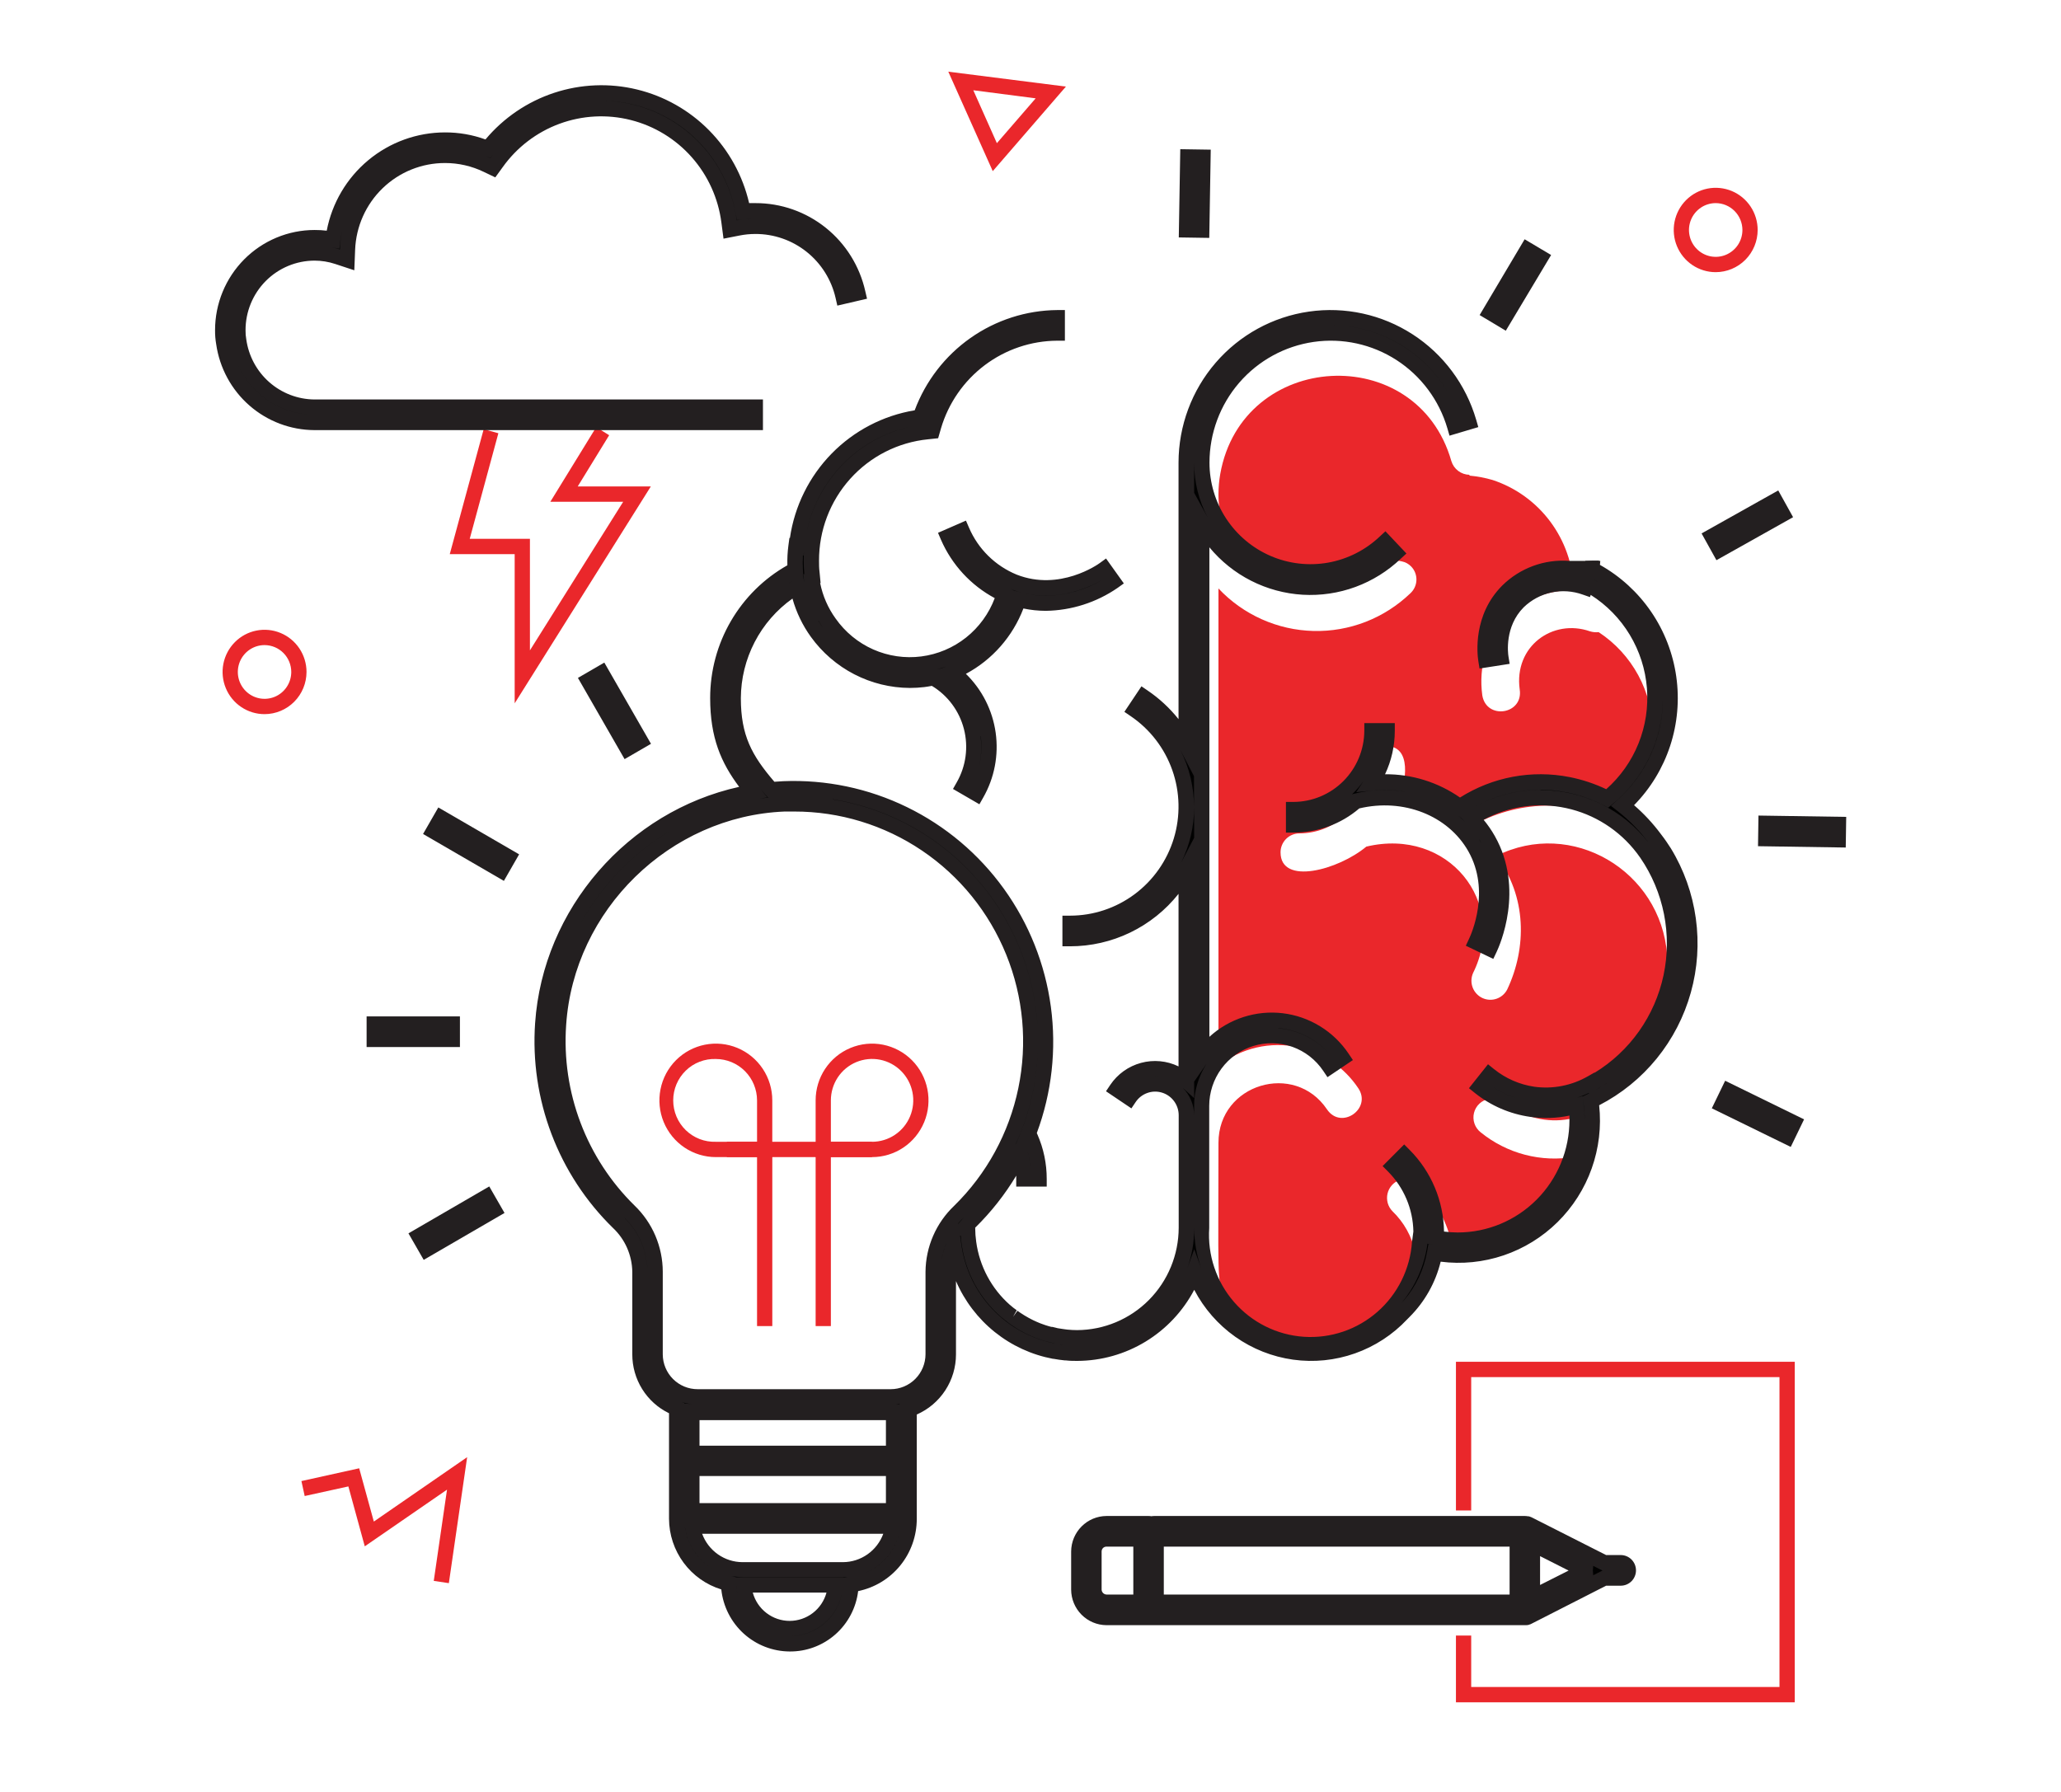 <?xml version="1.0" encoding="UTF-8"?> <svg xmlns="http://www.w3.org/2000/svg" width="115" height="100" viewBox="0 0 115 100" fill="none"><rect width="115" height="100" fill="white"></rect><g clip-path="url(#clip0_657_156)"><path d="M55.394 9.551L52.914 4L59.476 4.832L55.394 9.551ZM54.309 5.037L55.624 7.99L57.789 5.488L54.309 5.037Z" fill="#EA272B"></path><path d="M25.045 88.349L24.203 88.223L24.943 83.131L20.354 86.294L19.438 82.951L17.001 83.487L16.819 82.652L20.042 81.939L20.859 84.912L26.066 81.318L25.045 88.349Z" fill="#EA272B"></path><path d="M14.767 39.853C14.304 39.855 13.85 39.717 13.465 39.459C13.079 39.202 12.778 38.834 12.6 38.404C12.422 37.974 12.374 37.501 12.464 37.044C12.554 36.587 12.777 36.167 13.104 35.837C13.431 35.507 13.848 35.282 14.302 35.191C14.757 35.1 15.228 35.146 15.656 35.324C16.084 35.502 16.45 35.804 16.708 36.191C16.965 36.578 17.103 37.034 17.103 37.499C17.102 38.123 16.856 38.72 16.418 39.161C15.98 39.602 15.387 39.851 14.767 39.853V39.853ZM14.767 36C14.472 35.999 14.183 36.086 13.937 36.25C13.691 36.414 13.499 36.648 13.385 36.922C13.272 37.196 13.241 37.497 13.298 37.788C13.355 38.08 13.497 38.347 13.705 38.557C13.913 38.768 14.179 38.911 14.468 38.969C14.758 39.028 15.058 38.998 15.331 38.885C15.603 38.772 15.836 38.58 16 38.333C16.165 38.086 16.252 37.796 16.252 37.499C16.252 37.103 16.095 36.723 15.817 36.442C15.539 36.161 15.161 36.003 14.767 36V36Z" fill="#EA272B"></path><path d="M95.73 15.188C95.267 15.188 94.815 15.049 94.43 14.79C94.045 14.531 93.746 14.163 93.569 13.733C93.392 13.303 93.346 12.83 93.437 12.373C93.528 11.917 93.751 11.498 94.078 11.169C94.406 10.84 94.823 10.616 95.277 10.525C95.731 10.435 96.202 10.482 96.63 10.66C97.057 10.838 97.423 11.14 97.68 11.527C97.937 11.914 98.074 12.369 98.074 12.834C98.073 13.459 97.826 14.058 97.387 14.499C96.947 14.94 96.351 15.188 95.73 15.188V15.188ZM95.73 11.335C95.435 11.336 95.147 11.424 94.903 11.589C94.658 11.755 94.467 11.989 94.355 12.263C94.242 12.537 94.213 12.838 94.271 13.129C94.329 13.419 94.471 13.686 94.68 13.895C94.888 14.105 95.154 14.247 95.443 14.305C95.732 14.362 96.032 14.333 96.304 14.219C96.576 14.105 96.809 13.913 96.973 13.667C97.136 13.421 97.224 13.131 97.224 12.834C97.223 12.437 97.065 12.055 96.785 11.774C96.505 11.493 96.126 11.335 95.73 11.335V11.335Z" fill="#EA272B"></path><path d="M93.255 53.872C93.232 53.845 93.212 53.816 93.198 53.783C93.095 53.638 93.034 53.466 93.023 53.287C92.665 48.577 87.688 45.656 83.49 47.767C85.208 50.033 85.191 52.897 84.105 55.208C83.981 55.456 83.766 55.645 83.506 55.735C83.246 55.826 82.96 55.81 82.711 55.693C82.462 55.575 82.268 55.364 82.171 55.105C82.074 54.846 82.081 54.559 82.192 54.305C84.156 50.361 80.817 46.157 76.239 47.246C74.677 48.548 71.452 49.429 71.452 47.568C71.451 47.428 71.478 47.291 71.531 47.162C71.584 47.033 71.662 46.916 71.76 46.817C71.858 46.719 71.974 46.641 72.102 46.588C72.23 46.535 72.368 46.507 72.506 46.508C73.509 46.505 74.47 46.105 75.18 45.393C75.889 44.682 76.291 43.717 76.296 42.709C76.295 42.426 76.406 42.155 76.603 41.954C76.801 41.754 77.07 41.64 77.35 41.637C78.768 41.637 78.51 43.575 77.977 44.895C77.974 44.918 77.967 44.941 77.954 44.96C79.355 45.008 80.714 45.453 81.874 46.243C83.094 45.493 84.478 45.057 85.906 44.972C87.332 44.887 88.758 45.156 90.058 45.755C90.304 45.533 90.532 45.29 90.738 45.029C90.608 44.917 90.474 44.818 90.333 44.718C91.665 43.675 92.223 42.803 92.223 40.854C92.218 39.745 91.939 38.656 91.412 37.682C90.884 36.709 90.125 35.882 89.202 35.277C89.039 35.295 88.874 35.279 88.717 35.231C86.639 34.507 84.465 36.066 84.797 38.48C85.007 39.87 82.946 40.19 82.71 38.81C82.266 35.527 84.647 32.866 87.813 32.946C87.818 32.912 87.818 32.879 87.813 32.846C87.766 31.49 87.305 30.181 86.494 29.097C85.683 28.013 84.56 27.206 83.277 26.784C82.858 26.663 82.428 26.582 81.993 26.542C81.993 26.542 81.993 26.508 81.993 26.496C81.767 26.493 81.547 26.417 81.366 26.28C81.185 26.144 81.051 25.953 80.984 25.735C79.065 19.004 69.309 19.549 68.087 26.454C68.021 26.83 67.988 27.211 67.988 27.593C67.988 32.461 73.833 34.892 77.248 31.583C77.376 31.459 77.532 31.371 77.704 31.326C77.875 31.282 78.055 31.283 78.226 31.33C78.423 31.37 78.603 31.47 78.742 31.615C78.838 31.714 78.914 31.832 78.964 31.962C79.014 32.092 79.038 32.23 79.034 32.369C79.03 32.508 78.998 32.645 78.941 32.771C78.883 32.897 78.802 33.011 78.7 33.105C77.98 33.797 77.132 34.34 76.204 34.702C75.275 35.063 74.284 35.237 73.289 35.212C72.293 35.188 71.313 34.965 70.403 34.558C69.493 34.151 68.672 33.567 67.988 32.84V59.489C68.609 58.99 69.333 58.639 70.107 58.459C70.881 58.279 71.685 58.275 72.461 58.448C72.461 58.448 72.481 58.448 72.481 58.448C73.833 58.755 75.016 59.571 75.789 60.728C76.562 61.868 74.836 63.082 74.043 61.908C72.237 59.224 67.988 60.483 67.988 63.775C67.988 71.247 67.894 71.298 68.297 72.467C68.886 73.243 69.64 73.879 70.504 74.327C71.367 74.775 72.319 75.024 73.29 75.057C74.261 75.089 75.228 74.905 76.119 74.516C77.01 74.127 77.805 73.544 78.445 72.809V72.831C78.521 72.754 78.751 72.458 78.754 72.455C79.078 71.632 79.151 70.73 78.964 69.864C78.776 68.999 78.335 68.209 77.699 67.596C77.574 67.47 77.483 67.313 77.434 67.142C77.386 66.97 77.381 66.789 77.42 66.615C77.459 66.442 77.542 66.281 77.659 66.147C77.777 66.014 77.926 65.912 78.093 65.852C78.28 65.78 78.484 65.765 78.679 65.808C78.874 65.851 79.053 65.951 79.193 66.094C80.121 67.024 80.758 68.205 81.027 69.494C83.207 69.793 85.846 68.842 87.487 66.659C87.725 65.984 87.848 65.274 87.85 64.558C86.931 64.717 85.99 64.677 85.088 64.441C84.186 64.205 83.345 63.779 82.62 63.191C82.46 63.066 82.339 62.897 82.273 62.704C82.207 62.511 82.197 62.304 82.246 62.106C82.295 61.908 82.4 61.729 82.549 61.59C82.697 61.451 82.882 61.359 83.082 61.324C83.85 61.176 83.907 61.768 85.222 62.261C85.222 62.261 85.245 62.261 85.267 62.261C85.856 62.473 86.482 62.557 87.105 62.508C87.728 62.459 88.333 62.278 88.881 61.976C88.872 61.66 88.835 61.346 88.771 61.036C88.958 60.948 89.134 60.837 89.309 60.751C89.309 60.751 89.309 60.751 89.332 60.751C90.697 60.04 91.866 59.001 92.733 57.724C93.228 56.505 93.408 55.18 93.255 53.872Z" fill="#EA272B"></path><path d="M60.097 75.53C58.414 75.526 56.789 74.91 55.522 73.796C54.255 72.682 53.431 71.145 53.203 69.469L54.053 69.355C54.264 70.896 55.048 72.299 56.247 73.281C57.447 74.264 58.972 74.752 60.516 74.647C62.059 74.543 63.506 73.853 64.564 72.718C65.621 71.583 66.211 70.086 66.214 68.531H67.064C67.062 70.388 66.328 72.168 65.021 73.481C63.715 74.793 61.944 75.53 60.097 75.53V75.53Z" fill="#010101"></path><path d="M42.469 44.718C40.873 42.908 40.062 41.521 40.062 38.956C40.068 37.47 40.478 36.014 41.249 34.746C42.021 33.478 43.123 32.447 44.436 31.766C44.436 31.601 44.419 31.444 44.419 31.29C44.413 29.334 45.115 27.442 46.393 25.968C47.671 24.493 49.439 23.535 51.367 23.273C51.904 21.66 52.932 20.256 54.305 19.26C55.678 18.264 57.327 17.726 59.02 17.722V18.577C57.465 18.583 55.953 19.093 54.709 20.031C53.465 20.969 52.554 22.285 52.112 23.784L52.033 24.068L51.749 24.097C49.974 24.275 48.328 25.111 47.133 26.442C45.938 27.774 45.279 29.505 45.284 31.298C45.284 31.53 45.297 31.761 45.321 31.991L45.349 32.276L45.066 32.401C43.828 32.988 42.782 33.915 42.047 35.075C41.312 36.235 40.92 37.581 40.916 38.956C40.916 41.258 41.621 42.467 43.107 44.148L42.469 44.718Z" fill="#010101"></path><path d="M67.055 25.815H66.205V68.528H67.055V25.815Z" fill="#010101"></path><path d="M60.096 75.53C58.251 75.529 56.481 74.791 55.175 73.478C53.87 72.166 53.136 70.387 53.135 68.531H53.985C53.987 70.16 54.631 71.722 55.777 72.874C56.922 74.026 58.476 74.674 60.096 74.675V75.53Z" fill="#010101"></path><path d="M59.726 52.393V51.538C61.113 51.537 62.464 51.089 63.579 50.259C64.694 49.429 65.515 48.261 65.921 46.927C66.326 45.593 66.295 44.164 65.832 42.849C65.369 41.534 64.498 40.403 63.348 39.623L63.824 38.913C65.126 39.796 66.111 41.075 66.635 42.563C67.159 44.05 67.195 45.668 66.736 47.178C66.277 48.687 65.348 50.008 64.086 50.947C62.824 51.886 61.295 52.393 59.726 52.393V52.393Z" fill="#010101"></path><path d="M57.979 65.787H57.129C57.131 65.112 56.992 64.444 56.721 63.826L57.5 63.481C57.817 64.208 57.98 64.993 57.979 65.787V65.787Z" fill="#010101"></path><path d="M73.167 75.53C71.321 75.528 69.551 74.791 68.246 73.478C66.941 72.166 66.207 70.387 66.205 68.531H67.055C67.058 70.086 67.648 71.583 68.706 72.718C69.763 73.853 71.21 74.543 72.753 74.647C74.297 74.752 75.822 74.264 77.022 73.281C78.221 72.299 79.005 70.895 79.216 69.355L79.278 68.884L79.74 68.998C80.822 69.271 81.955 69.266 83.034 68.982C84.113 68.699 85.103 68.146 85.914 67.376C86.725 66.606 87.329 65.642 87.671 64.575C88.013 63.508 88.083 62.371 87.872 61.27L87.81 60.933L88.122 60.797C89.573 60.168 90.829 59.16 91.76 57.877C92.691 56.594 93.262 55.083 93.415 53.502C93.567 51.921 93.294 50.328 92.626 48.89C91.957 47.451 90.916 46.219 89.613 45.322L89.136 44.994L89.593 44.635C90.56 43.873 91.317 42.874 91.791 41.734C92.265 40.595 92.441 39.352 92.301 38.124C92.161 36.897 91.711 35.725 90.993 34.723C90.276 33.72 89.314 32.919 88.201 32.395L87.918 32.27L87.946 31.985C87.969 31.734 87.98 31.945 87.98 31.731H88.83C88.83 31.882 88.83 31.603 88.83 31.768C90.143 32.45 91.245 33.481 92.015 34.749C92.786 36.017 93.196 37.473 93.201 38.959C93.204 40.09 92.969 41.21 92.511 42.245C92.053 43.279 91.383 44.204 90.545 44.96C91.852 45.979 92.877 47.317 93.523 48.847C94.169 50.377 94.415 52.047 94.237 53.7C94.058 55.352 93.462 56.931 92.505 58.286C91.548 59.641 90.261 60.727 88.768 61.441C88.921 62.511 88.844 63.602 88.541 64.639C88.237 65.677 87.716 66.637 87.011 67.454C86.306 68.271 85.435 68.926 84.456 69.374C83.478 69.823 82.414 70.054 81.339 70.053C80.885 70.051 80.432 70.007 79.987 69.922C79.664 71.502 78.809 72.922 77.567 73.943C76.325 74.965 74.771 75.525 73.167 75.53V75.53Z" fill="#010101"></path><path d="M67.055 25.815H66.205C66.205 23.868 66.903 21.986 68.171 20.515C69.44 19.044 71.193 18.081 73.11 17.804C75.027 17.527 76.978 17.954 78.608 19.007C80.237 20.059 81.434 21.667 81.979 23.535L81.163 23.775C80.675 22.105 79.605 20.668 78.149 19.726C76.692 18.785 74.948 18.403 73.234 18.65C71.52 18.897 69.953 19.756 68.818 21.07C67.683 22.385 67.058 24.066 67.055 25.807V25.815Z" fill="#010101"></path><path d="M73.116 32.763C71.284 32.761 69.527 32.028 68.232 30.726C66.936 29.423 66.207 27.657 66.205 25.815H67.055C67.056 27.007 67.403 28.172 68.056 29.167C68.708 30.161 69.636 30.942 70.725 31.412C71.814 31.882 73.016 32.021 74.182 31.811C75.349 31.602 76.429 31.053 77.288 30.232L77.875 30.854C76.592 32.082 74.887 32.766 73.116 32.763V32.763Z" fill="#010101"></path><path d="M78.351 73.191L77.762 72.586C78.253 72.092 78.644 71.506 78.91 70.86C79.176 70.214 79.313 69.522 79.313 68.823C79.313 68.124 79.176 67.432 78.91 66.786C78.644 66.141 78.253 65.554 77.762 65.06L78.365 64.456C79.516 65.615 80.163 67.186 80.163 68.823C80.163 70.461 79.516 72.031 78.365 73.191H78.351Z" fill="#010101"></path><path d="M67.055 61.711H66.205C66.205 60.688 66.532 59.692 67.138 58.869C67.743 58.047 68.595 57.441 69.568 57.142C70.542 56.843 71.585 56.865 72.544 57.207C73.504 57.548 74.329 58.19 74.899 59.038L74.193 59.517C73.725 58.821 73.048 58.294 72.26 58.014C71.472 57.734 70.616 57.716 69.817 57.961C69.018 58.207 68.319 58.704 67.822 59.379C67.325 60.054 67.056 60.871 67.055 61.711V61.711Z" fill="#010101"></path><path d="M67.056 62.241H66.205C66.208 61.865 66.09 61.499 65.868 61.196C65.647 60.893 65.334 60.67 64.977 60.56C64.619 60.45 64.236 60.459 63.884 60.585C63.532 60.711 63.23 60.948 63.022 61.261L62.316 60.782C62.627 60.32 63.076 59.97 63.599 59.784C64.122 59.598 64.69 59.586 65.221 59.749C65.751 59.913 66.215 60.243 66.544 60.692C66.874 61.141 67.051 61.684 67.05 62.241H67.056Z" fill="#010101"></path><path d="M72.178 46.046V45.191C73.337 45.19 74.449 44.726 75.269 43.902C76.089 43.077 76.55 41.96 76.551 40.794H77.402C77.4 42.187 76.849 43.522 75.87 44.506C74.891 45.491 73.563 46.045 72.178 46.046V46.046Z" fill="#010101"></path><path d="M54.49 44.299L53.753 43.874C54.331 42.864 54.487 41.664 54.186 40.538C53.885 39.411 53.151 38.452 52.145 37.87L52.568 37.129C53.768 37.824 54.645 38.969 55.005 40.314C55.366 41.658 55.18 43.092 54.49 44.299V44.299Z" fill="#010101"></path><path d="M91.934 47.702C91.406 46.913 90.729 46.237 89.942 45.711C89.154 45.185 88.271 44.821 87.343 44.639C86.415 44.456 85.46 44.46 84.534 44.648C83.607 44.837 82.726 45.207 81.942 45.738L81.472 45.037C83.243 43.839 85.415 43.397 87.51 43.809C89.606 44.22 91.453 45.452 92.645 47.232L91.934 47.702Z" fill="#010101"></path><path d="M86.266 61.959C85.987 61.96 85.708 61.94 85.432 61.9C84.385 61.745 83.398 61.312 82.572 60.646L83.102 59.979C83.899 60.624 84.871 61.012 85.891 61.092C86.91 61.172 87.93 60.94 88.817 60.426L89.236 61.17C88.329 61.683 87.306 61.955 86.266 61.959V61.959Z" fill="#010101"></path><path d="M58.357 33.661C57.641 33.661 56.932 33.526 56.265 33.265C54.754 32.649 53.544 31.461 52.898 29.956L53.677 29.614C54.235 30.908 55.275 31.931 56.574 32.464C59.182 33.484 61.52 31.834 61.619 31.763L62.112 32.458C61.004 33.219 59.699 33.637 58.357 33.661V33.661Z" fill="#010101"></path><path d="M50.769 37.967C49.756 37.962 48.76 37.716 47.86 37.25C46.96 36.784 46.182 36.111 45.59 35.285C44.616 33.896 44.2 32.188 44.425 30.503L45.275 30.617C45.077 32.082 45.435 33.567 46.279 34.778C46.855 35.584 47.636 36.221 48.541 36.622C49.445 37.023 50.439 37.173 51.42 37.058C52.495 36.916 53.505 36.463 54.328 35.755C55.151 35.046 55.752 34.113 56.058 33.068L56.871 33.319C56.518 34.523 55.825 35.597 54.876 36.413C53.927 37.228 52.763 37.749 51.525 37.913C51.274 37.946 51.022 37.964 50.769 37.967V37.967Z" fill="#010101"></path><path d="M83.127 52.928L82.359 52.561C82.495 52.276 83.654 49.671 82.302 47.277C81.044 45.049 78.272 44.003 75.559 44.73L75.338 43.903C78.425 43.077 81.594 44.291 83.042 46.855C84.607 49.626 83.283 52.598 83.127 52.928Z" fill="#010101"></path><path d="M82.915 36.833C82.855 36.453 82.631 34.49 84.122 32.997C84.721 32.412 85.47 32.007 86.286 31.828C87.101 31.649 87.95 31.702 88.737 31.982L88.453 32.789C87.817 32.562 87.13 32.517 86.471 32.661C85.811 32.804 85.203 33.13 84.717 33.601C83.499 34.829 83.72 36.513 83.748 36.702L82.915 36.833Z" fill="#010101"></path><path d="M66.268 8.759L66.207 12.828L67.057 12.841L67.118 8.771L66.268 8.759Z" fill="#010101"></path><path d="M96.456 60.884L96.084 61.653L99.724 63.433L100.096 62.665L96.456 60.884Z" fill="#010101"></path><path d="M85.226 13.945L83.149 17.439L83.879 17.877L85.956 14.384L85.226 13.945Z" fill="#010101"></path><path d="M99.059 27.954L95.524 29.937L95.939 30.683L99.474 28.701L99.059 27.954Z" fill="#010101"></path><path d="M98.522 45.948L98.51 46.803L102.557 46.863L102.57 46.008L98.522 45.948Z" fill="#010101"></path><path d="M25.238 57.149H20.881V58.004H25.238V57.149Z" fill="#010101"></path><path d="M24.612 45.644L24.186 46.384L27.959 48.574L28.385 47.834L24.612 45.644Z" fill="#010101"></path><path d="M33.565 37.56L32.828 37.987L35.007 41.78L35.743 41.353L33.565 37.56Z" fill="#010101"></path><path d="M27.139 66.799L23.366 68.989L23.791 69.729L27.564 67.539L27.139 66.799Z" fill="#010101"></path><path d="M49.68 78.81H38.928C38.075 78.809 37.257 78.468 36.654 77.862C36.051 77.255 35.712 76.433 35.711 75.576V70.97C35.703 70.452 35.592 69.941 35.383 69.467C35.175 68.993 34.874 68.566 34.498 68.212C33.04 66.782 31.91 65.051 31.184 63.138C30.46 61.225 30.158 59.177 30.3 57.135C30.785 50.07 36.68 44.31 43.724 44.025C46.562 43.904 49.369 44.652 51.775 46.169C54.181 47.687 56.072 49.903 57.198 52.524C58.324 55.145 58.632 58.048 58.082 60.849C57.532 63.651 56.148 66.218 54.116 68.212C53.74 68.566 53.438 68.993 53.23 69.467C53.022 69.941 52.91 70.452 52.902 70.97V75.584C52.899 76.441 52.557 77.262 51.953 77.866C51.349 78.471 50.532 78.81 49.68 78.81V78.81ZM44.314 44.86C44.13 44.86 43.945 44.86 43.747 44.86C37.131 45.128 31.592 50.537 31.136 57.174C31.003 59.093 31.287 61.018 31.968 62.815C32.65 64.612 33.712 66.239 35.082 67.582C35.542 68.017 35.91 68.542 36.164 69.124C36.417 69.707 36.55 70.335 36.556 70.97V75.584C36.559 76.215 36.81 76.818 37.255 77.262C37.699 77.707 38.301 77.956 38.928 77.955H49.699C50.327 77.954 50.928 77.704 51.372 77.257C51.816 76.811 52.066 76.207 52.066 75.576V70.97C52.074 70.338 52.207 69.715 52.459 69.136C52.712 68.557 53.077 68.035 53.535 67.602C55.412 65.761 56.7 63.398 57.234 60.817C57.769 58.236 57.526 55.553 56.536 53.111C55.546 50.67 53.854 48.581 51.677 47.111C49.5 45.641 46.936 44.858 44.314 44.86V44.86Z" fill="#010101"></path><path d="M43.092 64.573H39.943C39.32 64.573 38.711 64.387 38.193 64.039C37.675 63.691 37.272 63.196 37.033 62.617C36.795 62.039 36.733 61.402 36.855 60.788C36.976 60.173 37.277 59.609 37.717 59.167C38.158 58.724 38.719 58.423 39.331 58.301C39.942 58.179 40.575 58.242 41.15 58.482C41.726 58.722 42.217 59.128 42.563 59.649C42.909 60.17 43.093 60.783 43.092 61.409V64.573ZM39.943 59.098C39.635 59.087 39.327 59.139 39.039 59.25C38.751 59.361 38.488 59.529 38.266 59.745C38.044 59.961 37.867 60.219 37.746 60.505C37.626 60.79 37.564 61.097 37.564 61.408C37.564 61.718 37.626 62.025 37.746 62.311C37.867 62.597 38.044 62.855 38.266 63.071C38.488 63.286 38.751 63.454 39.039 63.566C39.327 63.677 39.635 63.728 39.943 63.718H42.242V61.409C42.241 60.797 41.999 60.209 41.568 59.776C41.137 59.343 40.553 59.099 39.943 59.098V59.098Z" fill="#EA272B"></path><path d="M43.093 64.145H42.242V74.003H43.093V64.145Z" fill="#EA272B"></path><path d="M48.66 64.573H45.511V61.409C45.51 60.783 45.694 60.17 46.04 59.649C46.386 59.128 46.877 58.722 47.453 58.482C48.028 58.242 48.661 58.179 49.273 58.301C49.884 58.423 50.445 58.724 50.886 59.167C51.326 59.609 51.627 60.173 51.748 60.788C51.87 61.402 51.808 62.039 51.57 62.617C51.331 63.196 50.928 63.691 50.41 64.039C49.892 64.387 49.283 64.573 48.66 64.573V64.573ZM46.361 63.718H48.66C49.115 63.718 49.559 63.582 49.937 63.328C50.316 63.074 50.61 62.713 50.784 62.29C50.958 61.868 51.003 61.403 50.914 60.954C50.825 60.506 50.606 60.094 50.284 59.771C49.963 59.448 49.553 59.228 49.107 59.139C48.66 59.05 48.198 59.097 47.778 59.272C47.358 59.447 46.999 59.744 46.747 60.124C46.495 60.505 46.361 60.952 46.361 61.409V63.718Z" fill="#EA272B"></path><path d="M46.361 64.145H45.511V74.003H46.361V64.145Z" fill="#EA272B"></path><path d="M48.657 63.718H40.556V64.573H48.657V63.718Z" fill="#EA272B"></path><path d="M49.904 81.093H38.546V81.948H49.904V81.093Z" fill="#010101"></path><path d="M49.927 84.299H38.234V85.154H49.927V84.299Z" fill="#010101"></path><path d="M44.059 91.734C43.157 91.734 42.291 91.374 41.654 90.733C41.016 90.091 40.657 89.221 40.657 88.314H41.508C41.508 88.997 41.777 89.651 42.257 90.134C42.737 90.617 43.388 90.888 44.067 90.888C44.746 90.888 45.397 90.617 45.877 90.134C46.357 89.651 46.627 88.997 46.627 88.314H47.477C47.477 88.765 47.389 89.211 47.217 89.627C47.045 90.043 46.792 90.421 46.475 90.739C46.157 91.056 45.78 91.308 45.366 91.479C44.951 91.65 44.507 91.737 44.059 91.734V91.734Z" fill="#010101"></path><path d="M47.038 88.448H41.426C40.451 88.448 39.516 88.06 38.825 87.368C38.135 86.677 37.745 85.738 37.741 84.758V78.579H38.592V84.758C38.595 85.511 38.896 86.232 39.427 86.764C39.958 87.295 40.677 87.593 41.426 87.593H47.038C47.788 87.593 48.507 87.295 49.038 86.764C49.569 86.232 49.869 85.511 49.873 84.758V78.753H50.723V84.758C50.72 85.738 50.33 86.677 49.639 87.368C48.949 88.06 48.013 88.448 47.038 88.448V88.448Z" fill="#010101"></path><path d="M28.718 39.249V30.925H25.096L26.989 23.951L27.808 24.177L26.21 30.07H29.569V36.294L34.773 28.001H30.708L33.268 23.837L33.99 24.288L32.236 27.146H36.315L28.718 39.249Z" fill="#EA272B"></path><path d="M42.146 23.575H17.554C16.321 23.572 15.13 23.124 14.199 22.311C13.268 21.498 12.659 20.376 12.483 19.15C12.442 18.911 12.423 18.67 12.426 18.429C12.428 17.664 12.598 16.91 12.925 16.22C13.252 15.53 13.726 14.921 14.315 14.438C14.904 13.954 15.592 13.608 16.33 13.425C17.068 13.241 17.837 13.225 18.583 13.376C18.77 11.842 19.509 10.431 20.662 9.408C21.814 8.386 23.299 7.823 24.836 7.827C25.655 7.826 26.466 7.988 27.222 8.303C28.175 7.076 29.46 6.152 30.923 5.641C32.386 5.131 33.965 5.056 35.469 5.426C36.973 5.796 38.339 6.595 39.402 7.727C40.465 8.858 41.181 10.275 41.463 11.806C41.693 11.777 41.923 11.763 42.155 11.763C43.485 11.757 44.777 12.207 45.818 13.039C46.859 13.871 47.586 15.036 47.88 16.34L47.053 16.531C46.801 15.416 46.178 14.42 45.288 13.709C44.397 12.998 43.292 12.613 42.155 12.618C41.831 12.618 41.508 12.65 41.191 12.715L40.746 12.8L40.686 12.35C40.501 10.909 39.889 9.559 38.928 8.473C37.968 7.388 36.705 6.619 35.304 6.266C33.902 5.913 32.428 5.993 31.072 6.495C29.716 6.997 28.543 7.899 27.704 9.081L27.497 9.366L27.177 9.209C26.363 8.82 25.466 8.639 24.565 8.684C23.665 8.729 22.79 8.997 22.018 9.466C21.246 9.934 20.602 10.588 20.143 11.369C19.685 12.149 19.426 13.032 19.39 13.937L19.368 14.507L18.832 14.331C18.419 14.195 17.988 14.128 17.554 14.131C16.42 14.133 15.334 14.586 14.532 15.391C13.73 16.197 13.279 17.289 13.276 18.429C13.275 18.619 13.29 18.81 13.322 18.998C13.467 20.024 13.975 20.962 14.752 21.643C15.529 22.323 16.523 22.699 17.554 22.703H42.146V23.575Z" fill="#010101"></path><path d="M85.083 90.266H64.156C64.043 90.266 63.935 90.222 63.855 90.141C63.775 90.061 63.73 89.952 63.73 89.839C63.73 89.726 63.775 89.617 63.855 89.537C63.935 89.457 64.043 89.412 64.156 89.412H84.658V85.883H64.408C64.295 85.883 64.187 85.838 64.107 85.758C64.028 85.678 63.983 85.569 63.983 85.456C63.983 85.343 64.028 85.234 64.107 85.154C64.187 85.074 64.295 85.029 64.408 85.029H85.083C85.196 85.029 85.304 85.074 85.384 85.154C85.463 85.234 85.508 85.343 85.508 85.456V89.839C85.508 89.952 85.463 90.061 85.384 90.141C85.304 90.222 85.196 90.266 85.083 90.266Z" fill="#010101"></path><path d="M64.088 90.266H61.738C61.329 90.266 60.936 90.102 60.647 89.811C60.357 89.52 60.194 89.125 60.193 88.713V86.582C60.193 86.17 60.356 85.775 60.646 85.484C60.935 85.192 61.328 85.029 61.738 85.029H64.088C64.201 85.029 64.309 85.074 64.389 85.154C64.468 85.234 64.513 85.343 64.513 85.456V89.839C64.513 89.952 64.468 90.061 64.389 90.141C64.309 90.222 64.201 90.266 64.088 90.266ZM61.738 85.883C61.554 85.883 61.377 85.957 61.247 86.088C61.117 86.219 61.044 86.397 61.044 86.582V88.713C61.044 88.898 61.117 89.076 61.247 89.207C61.377 89.338 61.554 89.412 61.738 89.412H63.663V85.883H61.738Z" fill="#010101"></path><path d="M85.083 90.266C84.971 90.264 84.864 90.219 84.785 90.139C84.706 90.059 84.66 89.952 84.658 89.839V85.456C84.658 85.383 84.677 85.311 84.712 85.247C84.748 85.183 84.799 85.129 84.861 85.091C84.923 85.053 84.993 85.031 85.066 85.028C85.139 85.025 85.211 85.041 85.276 85.074L89.607 87.266C89.678 87.301 89.738 87.355 89.779 87.423C89.821 87.49 89.843 87.568 89.843 87.647C89.842 87.727 89.82 87.804 89.778 87.872C89.737 87.939 89.678 87.994 89.607 88.029L85.276 90.221C85.216 90.25 85.15 90.265 85.083 90.266V90.266ZM85.509 86.148V89.144L88.471 87.647L85.509 86.148Z" fill="#010101"></path><path d="M90.435 88.069H88.876C88.764 88.069 88.655 88.024 88.576 87.944C88.496 87.864 88.451 87.755 88.451 87.642C88.451 87.528 88.496 87.42 88.576 87.34C88.655 87.259 88.764 87.214 88.876 87.214H90.435C90.548 87.214 90.656 87.259 90.736 87.34C90.816 87.42 90.861 87.528 90.861 87.642C90.861 87.755 90.816 87.864 90.736 87.944C90.656 88.024 90.548 88.069 90.435 88.069V88.069Z" fill="#010101"></path><path d="M89.31 32.156H88.36L88.454 31.301L88.837 31.287H89.219L89.31 32.156ZM88.834 31.729L88.414 31.771L88.834 31.729Z" fill="#231F20"></path><path d="M44.059 92.162C43.111 92.156 42.199 91.801 41.495 91.162C40.792 90.523 40.348 89.646 40.247 88.699C39.406 88.441 38.669 87.919 38.145 87.21C37.62 86.501 37.334 85.641 37.33 84.758V78.867C36.714 78.569 36.195 78.101 35.833 77.519C35.47 76.936 35.279 76.263 35.281 75.576V70.97C35.273 70.509 35.173 70.055 34.987 69.633C34.8 69.212 34.531 68.833 34.195 68.519C32.69 67.047 31.523 65.262 30.774 63.289C30.025 61.317 29.712 59.204 29.858 57.097C30.295 50.717 35.037 45.282 41.244 43.911C40.235 42.563 39.626 41.17 39.626 38.956C39.625 37.447 40.023 35.966 40.781 34.663C41.538 33.361 42.626 32.285 43.934 31.546C43.924 31.178 43.943 30.811 43.991 30.446L44.048 30.021H44.076C44.335 28.245 45.149 26.598 46.4 25.317C47.652 24.036 49.276 23.189 51.038 22.897C51.647 21.266 52.733 19.858 54.153 18.86C55.574 17.861 57.261 17.318 58.994 17.303H59.419V19.013H58.994C57.534 19.02 56.115 19.499 54.946 20.38C53.778 21.26 52.922 22.496 52.506 23.903L52.347 24.456L51.78 24.516C50.111 24.683 48.563 25.469 47.439 26.722C46.315 27.974 45.695 29.603 45.7 31.29C45.7 31.492 45.7 31.703 45.731 31.942L45.788 32.538H45.763C45.906 33.253 46.2 33.929 46.627 34.519C47.158 35.274 47.883 35.87 48.725 36.243C49.567 36.615 50.495 36.751 51.407 36.633C52.32 36.516 53.184 36.151 53.905 35.578C54.627 35.004 55.18 34.244 55.505 33.379C54.17 32.663 53.114 31.517 52.506 30.124L52.339 29.734L53.898 29.053L54.068 29.446C54.579 30.637 55.535 31.578 56.73 32.068C59.125 33.008 61.265 31.498 61.37 31.418L61.715 31.167L62.708 32.558L62.362 32.806C61.181 33.62 59.788 34.067 58.356 34.088C57.936 34.087 57.516 34.044 57.104 33.957C56.506 35.522 55.367 36.817 53.895 37.605C54.797 38.484 55.382 39.641 55.557 40.892C55.731 42.144 55.486 43.418 54.859 44.513L54.649 44.883L53.175 44.028L53.385 43.658C53.901 42.756 54.044 41.688 53.785 40.681C53.525 39.674 52.883 38.81 51.996 38.275C51.848 38.303 51.712 38.326 51.576 38.343C51.308 38.375 51.038 38.391 50.769 38.391V38.391C49.69 38.386 48.628 38.125 47.669 37.63C46.71 37.135 45.88 36.419 45.247 35.542C44.781 34.896 44.433 34.172 44.218 33.404C43.332 34.033 42.609 34.865 42.108 35.832C41.607 36.798 41.343 37.871 41.338 38.961C41.338 41.033 41.942 42.15 43.209 43.627C43.373 43.612 43.538 43.604 43.702 43.595C46.087 43.497 48.46 43.994 50.608 45.042C52.756 46.089 54.613 47.654 56.014 49.598C57.415 51.542 58.316 53.803 58.636 56.182C58.957 58.56 58.688 60.982 57.852 63.23L57.889 63.316C58.231 64.096 58.407 64.94 58.405 65.792V66.22H56.704V65.792C56.704 65.732 56.704 65.67 56.704 65.61C56.066 66.671 55.297 67.645 54.414 68.511V68.531C54.415 68.787 54.434 69.044 54.47 69.297C54.655 70.661 55.322 71.911 56.35 72.82L56.37 72.834C56.48 72.931 56.602 73.031 56.732 73.119L56.523 73.492L56.772 73.148C56.891 73.236 57.013 73.316 57.138 73.393L57.209 73.435C57.328 73.507 57.45 73.575 57.571 73.635L57.656 73.678C57.792 73.743 57.911 73.794 58.031 73.843L58.155 73.889C58.288 73.937 58.399 73.977 58.515 74.008L58.663 74.048H58.714C58.827 74.077 58.923 74.102 59.02 74.122L59.261 74.159L59.397 74.179C59.447 74.189 59.498 74.195 59.55 74.199C59.733 74.218 59.916 74.228 60.1 74.228C61.604 74.222 63.045 73.617 64.108 72.546C65.17 71.474 65.767 70.024 65.769 68.511V62.241C65.77 61.958 65.68 61.683 65.513 61.455C65.346 61.227 65.111 61.059 64.842 60.976C64.573 60.893 64.284 60.899 64.019 60.994C63.753 61.088 63.525 61.266 63.368 61.5L63.13 61.854L61.713 60.899L61.951 60.543C62.357 59.94 62.965 59.504 63.665 59.315C64.364 59.125 65.108 59.195 65.76 59.511V49.882C65.035 50.796 64.114 51.533 63.065 52.04C62.017 52.547 60.869 52.809 59.706 52.809H59.281V51.099H59.706C61.002 51.099 62.265 50.68 63.307 49.904C64.349 49.129 65.117 48.037 65.496 46.791C65.874 45.544 65.845 44.208 65.412 42.979C64.979 41.75 64.165 40.693 63.09 39.965L62.739 39.725L63.691 38.3L64.043 38.54C64.692 38.981 65.27 39.518 65.76 40.133V25.815C65.762 23.766 66.499 21.786 67.835 20.239C69.171 18.691 71.017 17.679 73.034 17.389C75.052 17.098 77.106 17.549 78.82 18.657C80.534 19.765 81.794 21.458 82.368 23.424L82.487 23.835L80.88 24.313L80.761 23.903C80.301 22.332 79.294 20.98 77.924 20.094C76.554 19.209 74.913 18.849 73.3 19.081C71.688 19.314 70.213 20.122 69.145 21.359C68.077 22.596 67.489 24.178 67.487 25.815C67.486 26.923 67.808 28.007 68.413 28.932C69.019 29.858 69.881 30.585 70.893 31.023C71.904 31.461 73.022 31.591 74.107 31.398C75.192 31.204 76.196 30.695 76.996 29.933L77.305 29.648L78.476 30.888L78.167 31.173C77.44 31.868 76.578 32.406 75.636 32.753C74.693 33.1 73.69 33.248 72.688 33.19C71.686 33.13 70.707 32.865 69.811 32.41C68.915 31.955 68.122 31.319 67.481 30.543V57.861C68.03 57.359 68.68 56.982 69.388 56.755C70.095 56.528 70.842 56.456 71.579 56.545C72.317 56.635 73.026 56.882 73.659 57.272C74.293 57.661 74.835 58.183 75.25 58.802L75.489 59.158L74.071 60.113L73.833 59.759C73.416 59.139 72.813 58.669 72.111 58.419C71.409 58.169 70.646 58.153 69.934 58.372C69.222 58.59 68.598 59.033 68.155 59.635C67.712 60.237 67.473 60.965 67.472 61.714V68.528C67.371 70.037 67.87 71.524 68.86 72.662C69.85 73.801 71.248 74.498 72.749 74.6C74.249 74.701 75.729 74.199 76.861 73.205C77.994 72.21 78.687 70.803 78.788 69.295L78.864 68.725C78.841 67.466 78.333 66.266 77.447 65.376L77.147 65.074L78.351 63.866L78.652 64.168C79.859 65.378 80.549 67.014 80.574 68.728C80.826 68.761 81.081 68.778 81.336 68.779C82.99 68.779 84.576 68.118 85.746 66.942C86.915 65.767 87.572 64.172 87.572 62.509C87.572 62.429 87.572 62.344 87.572 62.256C86.851 62.409 86.108 62.433 85.378 62.327C84.252 62.167 83.188 61.708 82.297 60.996L81.965 60.728L83.028 59.392L83.36 59.66C84.008 60.182 84.783 60.523 85.605 60.645C86.641 60.789 87.696 60.583 88.604 60.061L88.975 59.85V59.867C89.951 59.271 90.796 58.48 91.458 57.544C92.119 56.607 92.584 55.545 92.823 54.421C93.061 53.298 93.07 52.138 92.847 51.011C92.624 49.885 92.174 48.816 91.526 47.87C91.455 47.767 91.39 47.682 91.328 47.599C90.352 46.323 88.958 45.436 87.393 45.097C85.828 44.758 84.194 44.988 82.782 45.747C83.017 46.031 83.227 46.335 83.408 46.656C85.081 49.617 83.675 52.774 83.507 53.125L83.323 53.512L81.79 52.777L81.971 52.39C82.099 52.122 83.179 49.711 81.928 47.502C80.795 45.507 78.309 44.53 75.846 45.114C74.822 45.989 73.521 46.467 72.178 46.462H71.753V44.752H72.178C73.223 44.747 74.225 44.327 74.964 43.584C75.703 42.84 76.121 41.834 76.126 40.782V40.355H77.827V40.782C77.827 41.621 77.641 42.45 77.283 43.208V43.208C78.777 43.197 80.239 43.651 81.466 44.507C83.288 43.356 85.478 42.948 87.589 43.367C88.293 43.507 88.976 43.733 89.624 44.042C90.413 43.345 91.029 42.472 91.424 41.493C91.818 40.514 91.979 39.456 91.895 38.403C91.812 37.35 91.484 36.331 90.94 35.428C90.396 34.525 89.649 33.761 88.76 33.199L88.717 33.322L88.315 33.182C87.754 32.98 87.148 32.939 86.566 33.064C85.983 33.19 85.447 33.476 85.018 33.892C83.947 34.969 84.142 36.456 84.168 36.622L84.236 37.046L82.555 37.308L82.487 36.887C82.425 36.474 82.186 34.322 83.816 32.683C84.306 32.197 84.894 31.823 85.54 31.584C86.186 31.346 86.875 31.249 87.561 31.301V31.301H89.293L89.273 31.523C90.412 32.162 91.39 33.056 92.129 34.137C92.868 35.218 93.348 36.456 93.532 37.754C93.717 39.053 93.6 40.376 93.192 41.622C92.783 42.867 92.094 44.001 91.178 44.934C91.732 45.414 92.233 45.953 92.671 46.542L92.853 46.784C92.901 46.852 92.949 46.918 92.995 46.986L93.233 47.346C93.959 48.537 94.433 49.867 94.624 51.252C94.816 52.636 94.721 54.046 94.345 55.391C93.969 56.737 93.321 57.99 92.441 59.073C91.561 60.155 90.468 61.042 89.23 61.68C89.358 62.872 89.216 64.078 88.814 65.207C88.413 66.335 87.762 67.358 86.911 68.198C86.06 69.038 85.031 69.673 83.901 70.056C82.771 70.439 81.57 70.56 80.387 70.409C80.101 71.575 79.503 72.639 78.657 73.487L78.516 73.629C77.71 74.486 76.712 75.136 75.605 75.527C74.499 75.918 73.316 76.038 72.154 75.877C70.992 75.715 69.885 75.277 68.926 74.6C67.966 73.922 67.181 73.023 66.636 71.979C66.008 73.172 65.07 74.17 63.922 74.869C62.774 75.568 61.459 75.94 60.117 75.946C59.91 75.946 59.697 75.946 59.468 75.918H59.411C59.21 75.898 58.997 75.869 58.782 75.829H58.751C57.565 75.606 56.452 75.094 55.509 74.338C54.566 73.582 53.822 72.605 53.342 71.492V75.581C53.342 76.294 53.135 76.992 52.746 77.588C52.357 78.184 51.804 78.653 51.154 78.938V84.763C51.154 85.711 50.829 86.63 50.233 87.364C49.636 88.099 48.806 88.603 47.883 88.793C47.769 89.729 47.316 90.59 46.61 91.211C45.905 91.832 44.997 92.171 44.059 92.162V92.162ZM46.993 88.853C46.866 89.541 46.504 90.163 45.969 90.611C45.434 91.059 44.761 91.305 44.065 91.307C44.762 91.308 45.437 91.064 45.972 90.615C46.508 90.166 46.869 89.542 46.993 88.853V88.853ZM42.004 88.876C42.127 89.329 42.395 89.73 42.767 90.015C43.138 90.3 43.593 90.455 44.06 90.455C44.528 90.455 44.983 90.3 45.354 90.015C45.726 89.73 45.994 89.329 46.117 88.876H42.004ZM41.08 88.394C41.085 88.586 41.109 88.777 41.151 88.964C41.114 88.802 41.091 88.637 41.083 88.471L41.08 88.394ZM41.08 88.021H47.069V88.038L47.31 88.009C47.222 88.009 47.135 88.009 47.047 88.009H41.434C41.225 88.009 41.016 87.988 40.811 87.947L41.08 88.021ZM38.197 85.077C38.266 85.739 38.532 86.365 38.962 86.871C39.392 87.377 39.964 87.74 40.604 87.912C39.988 87.747 39.434 87.403 39.01 86.925C38.586 86.446 38.31 85.853 38.217 85.219L38.197 85.077ZM50.27 85.077L50.25 85.225C50.158 85.853 49.888 86.441 49.471 86.918C49.055 87.394 48.51 87.74 47.903 87.912C48.537 87.734 49.103 87.367 49.525 86.859C49.947 86.35 50.206 85.725 50.267 85.066L50.27 85.077ZM39.178 85.593C39.348 86.055 39.654 86.455 40.056 86.738C40.457 87.021 40.935 87.175 41.426 87.177H47.038C47.529 87.175 48.007 87.021 48.408 86.738C48.81 86.455 49.116 86.055 49.286 85.593H39.178ZM50.284 84.738V81.515V84.738ZM39.031 83.883H49.433V82.37H39.031V83.883ZM39.031 80.677H49.433V79.252H39.031V80.677ZM50.19 78.334L49.995 78.363H50.193L50.19 78.334ZM38.186 78.32L38.594 78.36C38.401 78.338 38.211 78.296 38.027 78.234L38.175 78.291L38.186 78.32ZM36.137 75.584C36.137 76.001 36.23 76.413 36.41 76.788C36.589 77.164 36.851 77.495 37.174 77.756C36.851 77.495 36.59 77.165 36.409 76.79C36.229 76.415 36.134 76.004 36.131 75.587L36.137 75.584ZM52.251 76.693C52.072 77.106 51.797 77.471 51.449 77.756C51.797 77.471 52.072 77.107 52.251 76.693ZM44.314 45.288C44.136 45.288 43.957 45.288 43.779 45.288C37.375 45.547 32.015 50.782 31.59 57.203C31.461 59.059 31.735 60.922 32.394 62.661C33.053 64.4 34.081 65.974 35.405 67.274C35.902 67.752 36.298 68.325 36.569 68.96C36.839 69.596 36.98 70.279 36.981 70.97V75.584C36.984 76.101 37.191 76.595 37.556 76.959C37.921 77.323 38.415 77.526 38.929 77.525H49.7C50.215 77.524 50.708 77.318 51.072 76.952C51.436 76.586 51.641 76.09 51.642 75.573V70.97C51.648 70.281 51.793 69.6 52.067 68.969C52.341 68.337 52.739 67.768 53.237 67.294C55.055 65.513 56.302 63.227 56.82 60.729C57.338 58.23 57.103 55.634 56.144 53.271C55.186 50.908 53.549 48.886 51.441 47.464C49.334 46.042 46.852 45.284 44.314 45.288V45.288ZM53.572 68.953L53.64 69.446C53.829 70.807 54.439 72.074 55.384 73.068C56.328 74.061 57.559 74.731 58.904 74.983C59.119 75.023 59.309 75.051 59.49 75.068C59.422 75.068 59.357 75.051 59.289 75.043L59.167 75.023C59.071 75.023 58.974 74.997 58.884 74.977C58.793 74.957 58.657 74.926 58.544 74.897L58.487 74.883C58.425 74.869 58.362 74.855 58.303 74.835C58.169 74.798 58.042 74.752 57.911 74.706L57.747 74.644C57.605 74.59 57.464 74.53 57.336 74.464L57.217 74.407C57.072 74.333 56.934 74.259 56.797 74.176L56.718 74.128C56.565 74.031 56.435 73.94 56.296 73.843L56.265 73.817C56.109 73.701 55.981 73.592 55.842 73.481L55.825 73.464C54.637 72.42 53.865 70.978 53.654 69.406C53.631 69.246 53.617 69.095 53.606 68.953H53.572ZM79.65 69.406C79.487 70.628 78.983 71.78 78.195 72.726L78.34 72.563C79.005 71.789 79.451 70.849 79.63 69.842L79.703 69.423L79.987 69.471L79.703 69.417L79.65 69.406ZM34.864 67.981C35.661 68.771 36.116 69.845 36.131 70.97C36.119 69.839 35.661 68.759 34.858 67.967L34.864 67.981ZM66.636 69.714L67.027 70.777C66.768 70.061 66.636 69.304 66.636 68.542C66.637 69.303 66.507 70.058 66.251 70.774L66.636 69.714ZM52.86 69.26C52.669 69.669 52.547 70.106 52.498 70.554C52.544 70.138 52.653 69.732 52.821 69.349L52.86 69.26ZM81.339 69.639C83.218 69.639 85.021 68.889 86.35 67.553C87.679 66.217 88.425 64.404 88.425 62.515C88.425 64.404 87.679 66.217 86.35 67.553C85.021 68.889 83.218 69.639 81.339 69.639V69.639ZM53.467 68.297L53.492 68.269C53.592 68.152 53.688 68.046 53.776 67.947C53.668 68.044 53.56 68.16 53.461 68.28L53.467 68.297ZM31.23 61.937C31.811 63.943 32.843 65.789 34.246 67.331C32.843 65.789 31.811 63.943 31.23 61.937V61.937ZM57.537 65.356C57.504 64.918 57.415 64.487 57.274 64.071L57.316 64.202C57.432 64.578 57.506 64.966 57.537 65.359V65.356ZM57.92 58.123C57.924 60.127 57.486 62.107 56.639 63.92L56.724 63.752L56.86 63.427C57.564 61.748 57.924 59.945 57.92 58.123V58.123ZM88.318 61.301L88.363 61.66C88.398 61.938 88.417 62.218 88.42 62.498C88.418 62.163 88.394 61.829 88.346 61.498L88.318 61.301ZM65.998 60.711C66.199 60.913 66.359 61.153 66.467 61.417C66.576 61.681 66.631 61.964 66.63 62.25V61.72C66.629 60.886 66.868 60.069 67.319 59.369L66.63 60.363V61.281L65.998 60.711ZM83.179 60.574C83.651 60.901 84.173 61.152 84.723 61.315C84.173 61.15 83.652 60.9 83.179 60.574V60.574ZM88.652 60.996C88.438 61.098 88.217 61.187 87.992 61.261L88.298 61.17V61.196L88.581 61.059L88.663 61.019L88.652 60.996ZM90.421 59.893C89.987 60.244 89.523 60.555 89.035 60.822L88.802 60.95C89.378 60.654 89.921 60.297 90.421 59.885V59.893ZM62.949 60.7C63.304 60.347 63.771 60.13 64.268 60.083C64.766 60.037 65.264 60.165 65.678 60.446L65.715 60.472L65.678 60.446C65.264 60.165 64.766 60.036 64.268 60.083C63.771 60.129 63.304 60.347 62.949 60.7V60.7ZM71.325 57.385C71.897 57.433 72.454 57.596 72.964 57.864C73.473 58.131 73.924 58.499 74.29 58.944C73.924 58.497 73.474 58.128 72.965 57.859C72.456 57.59 71.898 57.426 71.325 57.377V57.385ZM46.46 44.612C49.657 45.126 52.566 46.768 54.667 49.244C56.767 51.721 57.921 54.869 57.92 58.123C57.923 54.868 56.771 51.718 54.671 49.24C52.571 46.762 49.66 45.118 46.463 44.604L46.46 44.612ZM38.158 45.935C35.56 47.28 33.45 49.412 32.126 52.031C33.452 49.414 35.562 47.281 38.158 45.935V45.935ZM65.086 49.403C64.27 50.41 63.19 51.167 61.968 51.589C63.188 51.167 64.266 50.41 65.08 49.403H65.086ZM66.63 45.037C66.632 46.118 66.382 47.184 65.899 48.149L66.63 46.758V45.037ZM82.546 46.867C82.589 46.935 82.632 47.006 82.671 47.08C82.852 47.399 82.999 47.735 83.111 48.084C82.999 47.735 82.852 47.399 82.671 47.08C82.632 46.992 82.581 46.924 82.546 46.852V46.867ZM92.005 47.078L92.133 47.246L92.005 47.078ZM85.959 44.091C87.121 44.087 88.269 44.35 89.314 44.859C90.359 45.369 91.275 46.112 91.991 47.032C91.503 46.377 90.931 45.79 90.29 45.285L89.888 44.972L90.265 44.63C91.06 43.918 91.696 43.046 92.13 42.069C92.564 41.092 92.788 40.034 92.785 38.964C92.783 40.103 92.527 41.226 92.037 42.253C91.546 43.279 90.833 44.182 89.95 44.895L89.735 45.071L89.485 44.943C88.836 44.604 88.141 44.36 87.422 44.219C85.582 43.852 83.671 44.185 82.062 45.154V45.154C83.24 44.448 84.587 44.076 85.959 44.077V44.091ZM81.376 45.53C81.498 45.633 81.614 45.738 81.727 45.849L81.557 45.673L81.376 45.53ZM65.857 41.845C66.36 42.828 66.622 43.917 66.622 45.023V43.313L65.857 41.845ZM42.449 44.051L42.818 44.496L42.392 44.567C42.568 44.541 42.747 44.521 42.925 44.501H42.846L42.701 44.336L42.449 44.051ZM43.866 44.439H43.725H43.563H43.725H43.866ZM76.084 43.584C75.894 43.852 75.678 44.101 75.44 44.328L75.531 44.302C76.486 44.059 77.481 44.021 78.451 44.191C77.829 44.078 77.194 44.054 76.566 44.12L75.673 44.208L76.084 43.584ZM54.714 41.093C54.784 41.643 54.758 42.202 54.638 42.743C54.763 42.2 54.792 41.638 54.725 41.084L54.714 41.093ZM51.565 37.505H51.471L51.279 37.525L51.471 37.505H51.565ZM52.792 37.192C52.627 37.254 52.459 37.309 52.288 37.354L52.534 37.297L52.792 37.192ZM56.078 34.197C55.597 35.168 54.87 35.994 53.969 36.59C54.873 35.989 55.602 35.156 56.078 34.176V34.197ZM84.321 33.424C83.607 34.228 83.238 35.283 83.295 36.359C83.239 35.277 83.607 34.216 84.321 33.404V33.424ZM45.672 34.658C45.753 34.791 45.841 34.922 45.936 35.051C46.032 35.185 46.131 35.314 46.236 35.436C46.131 35.314 46.032 35.185 45.936 35.051C45.839 34.917 45.754 34.778 45.672 34.638V34.658ZM56.551 32.948L56.945 33.056C57.406 33.186 57.883 33.251 58.362 33.25C59.471 33.231 60.556 32.924 61.511 32.358V32.358C60.703 32.823 58.66 33.758 56.426 32.883L56.384 32.866L56.559 32.943L56.483 33.176L56.551 32.948ZM85.313 32.663C85.158 32.747 85.009 32.842 84.868 32.948C85.01 32.831 85.16 32.725 85.319 32.632L85.313 32.663ZM88.638 32.187L88.729 32.233C89.06 32.41 89.377 32.612 89.678 32.837C89.468 32.68 89.247 32.532 89.021 32.395L88.638 32.187ZM44.419 32.298C44.169 32.438 43.928 32.592 43.696 32.76C43.886 32.623 44.085 32.495 44.289 32.375L44.419 32.298ZM44.796 32.09L44.881 32.498C44.881 32.458 44.867 32.418 44.861 32.378L44.816 32.062L44.878 32.033C44.856 31.768 44.844 31.529 44.844 31.301C44.844 31.073 44.844 30.862 44.87 30.646L44.836 31.005H44.802C44.788 31.266 44.788 31.527 44.802 31.788L44.819 32.073L44.796 32.09ZM88.071 32.279L88.19 32.307L88.071 32.279ZM77.266 30.854C76.694 31.331 76.046 31.706 75.35 31.965C76.046 31.706 76.694 31.331 77.266 30.854V30.854ZM50.862 23.795C49.403 24.102 48.066 24.837 47.021 25.907C45.976 26.976 45.269 28.332 44.989 29.805C45.273 28.334 45.981 26.98 47.026 25.911C48.07 24.842 49.404 24.106 50.862 23.795V23.795ZM66.63 27.499L67.382 28.87C66.888 27.934 66.63 26.89 66.63 25.829V27.499ZM51.755 23.453L51.684 23.664L51.474 23.692L51.684 23.664C51.712 23.592 51.732 23.521 51.755 23.453ZM74.255 18.149C75.622 18.155 76.962 18.528 78.137 19.23C79.312 19.931 80.28 20.936 80.939 22.139C80.281 20.934 79.314 19.929 78.139 19.227C76.963 18.526 75.622 18.154 74.255 18.149V18.149Z" fill="#231F20"></path><path d="M67.475 13.276L65.774 13.25L65.857 8.326L67.557 8.352L67.475 13.276ZM66.625 12.421L66.67 9.207L66.625 12.421Z" fill="#231F20"></path><path d="M96.26 60.312L95.516 61.85L99.92 64.005L100.664 62.467L96.26 60.312Z" fill="#231F20"></path><path d="M84.02 18.457L82.561 17.582L85.072 13.353L86.549 14.231L84.02 18.457ZM83.737 17.286L85.375 14.527L83.737 17.286Z" fill="#231F20"></path><path d="M99.223 27.369L94.945 29.768L95.774 31.262L100.051 28.862L99.223 27.369Z" fill="#231F20"></path><path d="M102.989 47.297L98.094 47.223L98.119 45.513L103.015 45.587L102.989 47.297ZM98.955 46.382L102.153 46.428L98.955 46.382Z" fill="#231F20"></path><path d="M25.663 58.431H20.456V56.721H25.663V58.431Z" fill="#231F20"></path><path d="M24.457 45.06L23.606 46.541L28.116 49.158L28.966 47.677L24.457 45.06Z" fill="#231F20"></path><path d="M33.72 36.976L32.247 37.831L34.851 42.364L36.324 41.509L33.72 36.976Z" fill="#231F20"></path><path d="M27.3 66.21L22.791 68.828L23.642 70.308L28.151 67.69L27.3 66.21Z" fill="#231F20"></path><path d="M42.571 24.003H17.553C16.218 23.999 14.929 23.513 13.921 22.633C12.913 21.753 12.254 20.538 12.063 19.209C12.018 18.952 11.997 18.69 12 18.429C11.999 17.695 12.143 16.968 12.421 16.29C12.7 15.611 13.109 14.995 13.624 14.475C14.14 13.956 14.752 13.544 15.426 13.262C16.101 12.98 16.823 12.835 17.553 12.835C17.78 12.833 18.006 12.847 18.231 12.874C18.526 11.331 19.346 9.939 20.552 8.938C21.757 7.936 23.272 7.389 24.835 7.389C25.603 7.387 26.366 7.52 27.088 7.782C28.1 6.575 29.426 5.674 30.918 5.181C32.41 4.689 34.009 4.623 35.535 4.992C37.062 5.361 38.457 6.149 39.563 7.27C40.669 8.39 41.444 9.798 41.8 11.335C41.919 11.335 42.038 11.335 42.154 11.335C43.58 11.332 44.964 11.818 46.078 12.712C47.192 13.606 47.97 14.856 48.282 16.254L48.379 16.67L46.721 17.055L46.627 16.639C46.396 15.618 45.826 14.707 45.011 14.056C44.196 13.405 43.184 13.052 42.143 13.057C41.846 13.057 41.55 13.086 41.258 13.145L40.371 13.319L40.252 12.416C40.077 11.062 39.501 9.794 38.599 8.774C37.698 7.754 36.511 7.031 35.195 6.698C33.879 6.365 32.494 6.438 31.219 6.907C29.945 7.376 28.84 8.22 28.049 9.329L27.636 9.899L26.992 9.591C26.319 9.266 25.582 9.097 24.835 9.098C23.537 9.095 22.289 9.598 21.352 10.502C20.416 11.406 19.865 12.639 19.815 13.943L19.77 15.083L18.701 14.73C18.331 14.608 17.943 14.545 17.553 14.544C17.046 14.545 16.545 14.646 16.077 14.841C15.609 15.037 15.184 15.323 14.826 15.684C14.468 16.044 14.185 16.473 13.992 16.944C13.799 17.415 13.7 17.919 13.701 18.429C13.698 18.598 13.711 18.767 13.741 18.933C13.869 19.86 14.324 20.71 15.024 21.327C15.725 21.944 16.622 22.287 17.553 22.293H42.571V24.003ZM12.902 19.07C13.06 20.198 13.618 21.231 14.472 21.98C15.326 22.729 16.42 23.143 17.553 23.148V23.148C16.421 23.142 15.328 22.728 14.474 21.98C13.62 21.232 13.062 20.2 12.902 19.073V19.07ZM46.363 14.174C46.809 14.72 47.145 15.347 47.355 16.021V16.021C47.145 15.347 46.809 14.72 46.363 14.174V14.174ZM18.534 13.803C18.678 13.835 18.817 13.875 18.965 13.92C18.975 13.571 19.016 13.223 19.087 12.88C19.047 13.059 19.016 13.241 18.993 13.427L18.939 13.889L18.534 13.803ZM33.571 5.622C35.416 5.633 37.195 6.315 38.58 7.541C39.965 8.767 40.863 10.454 41.108 12.293V12.293C41.397 12.236 41.69 12.203 41.984 12.193C41.828 12.193 41.669 12.21 41.514 12.23L41.117 12.279L41.043 11.883C40.718 10.127 39.794 8.541 38.43 7.397C37.066 6.254 35.347 5.626 33.571 5.622V5.622ZM27.091 8.711C27.182 8.748 27.27 8.788 27.358 8.831C27.415 8.751 27.474 8.674 27.534 8.597L27.358 8.822L27.091 8.711Z" fill="#231F20"></path><path d="M85.083 90.694H61.738C61.216 90.69 60.717 90.48 60.349 90.11C59.98 89.739 59.771 89.237 59.768 88.713V86.582C59.771 86.058 59.98 85.556 60.349 85.185C60.717 84.815 61.216 84.605 61.738 84.601H64.087C64.142 84.6 64.196 84.605 64.249 84.615C64.301 84.605 64.354 84.6 64.408 84.601H85.083C85.141 84.601 85.199 84.607 85.256 84.618H85.304L85.412 84.655L85.466 84.678L89.618 86.781H90.434C90.66 86.781 90.876 86.871 91.036 87.031C91.195 87.192 91.285 87.409 91.285 87.636C91.285 87.863 91.195 88.08 91.036 88.241C90.876 88.401 90.66 88.491 90.434 88.491H89.618L85.415 90.634C85.384 90.649 85.351 90.66 85.318 90.668L85.273 90.683C85.21 90.693 85.146 90.696 85.083 90.694V90.694ZM60.618 88.713C60.622 89.011 60.741 89.295 60.95 89.505C61.159 89.715 61.442 89.835 61.738 89.839C61.442 89.835 61.159 89.715 60.95 89.505C60.741 89.295 60.622 89.011 60.618 88.713V88.713ZM64.938 88.984H84.233V86.311H64.938V88.984ZM61.738 86.311C61.702 86.311 61.667 86.317 61.634 86.331C61.601 86.344 61.571 86.364 61.546 86.389C61.521 86.415 61.501 86.445 61.488 86.478C61.475 86.511 61.468 86.546 61.468 86.582V88.713C61.472 88.784 61.501 88.851 61.551 88.901C61.601 88.951 61.667 88.981 61.738 88.984H63.237V86.311H61.738ZM85.933 86.841V88.451L87.526 87.647L85.933 86.841ZM88.878 87.647L88.898 87.91L89.417 87.647L88.898 87.385L88.878 87.647Z" fill="#231F20"></path><path d="M100.143 95H81.239V91.272H82.09V94.145H99.292V76.85H82.09V84.293H81.239V75.995H100.143V95Z" fill="#EA272B"></path></g><defs><clipPath id="clip0_657_156"><rect width="91" height="91" fill="white" transform="translate(12 4)"></rect></clipPath></defs></svg> 